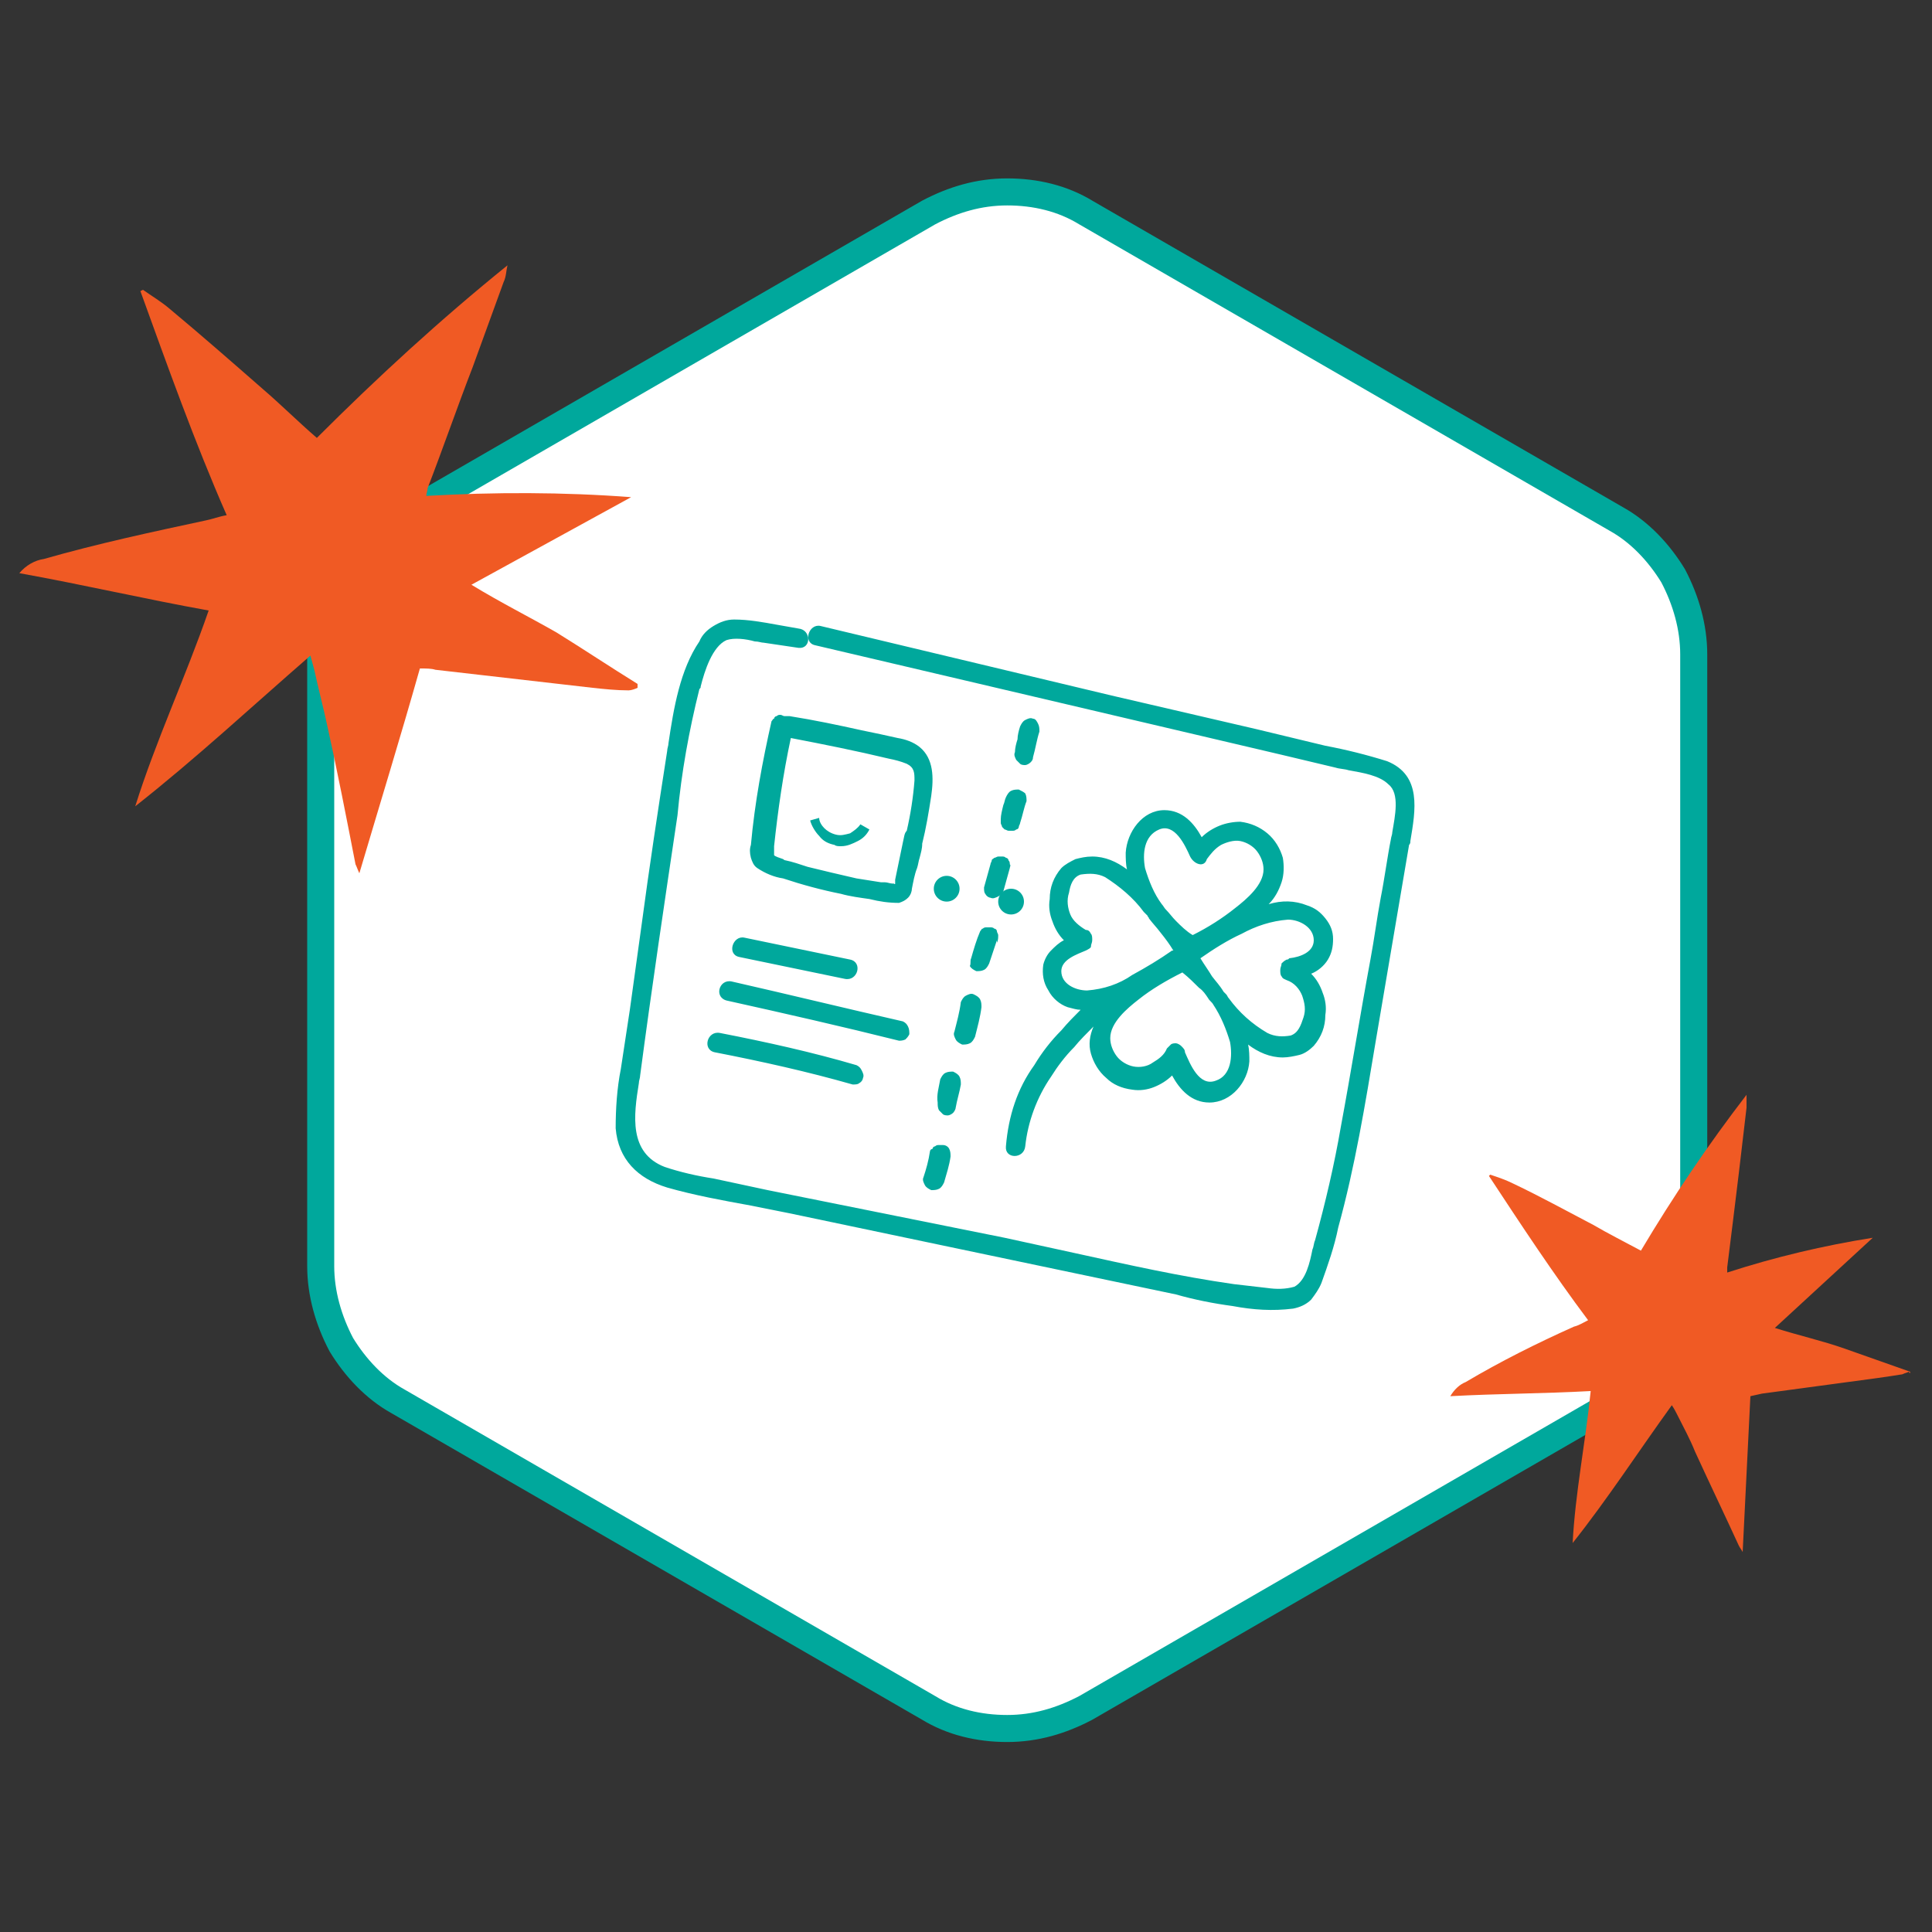 <svg version="1.1" id="Calque_1" xmlns="http://www.w3.org/2000/svg" xmlns:xlink="http://www.w3.org/1999/xlink" x="0px" y="0px" viewBox="0 0 150 150" style="enable-background:new 0 0 150 150;" xml:space="preserve">
<rect x="0" y="0" width="150" height="150" fill="#333333" stroke="none"/>
<style type="text/css">
	.st0{clip-path:url(#SVGID_2_);}
	.st1{fill:#FFFFFF;stroke:#00A89C;stroke-width:2.099;stroke-miterlimit:10;}
	.st2{fill-rule:evenodd;clip-rule:evenodd;fill:#00A89C;}
	.st3{fill:#F05A24;}
	.st4{fill:#00A89C;}
</style>
<g>
	<defs>
		<rect id="SVGID_1_" x="1.5" width="146.8" height="150"/>
	</defs>
	<clipPath id="SVGID_2_">
		<use xlink:href="#SVGID_1_" style="overflow:visible;"/>
	</clipPath>
	<g class="st0">
		<path class="st1" d="M131.5,98.3V50.8c0-2.1-0.6-4.2-1.6-6.1c-1.1-1.8-2.6-3.4-4.4-4.4L84.3,16.5c-1.8-1.1-3.9-1.6-6.1-1.6    s-4.2,0.6-6.1,1.6L30.9,40.3c-1.8,1.1-3.4,2.6-4.4,4.4c-1.1,1.8-1.6,3.9-1.6,6.1v47.5c0,2.1,0.6,4.2,1.6,6.1    c1.1,1.8,2.6,3.4,4.4,4.4l41.2,23.8c1.8,1.1,3.9,1.6,6.1,1.6s4.2-0.6,6.1-1.6l41.2-23.8c1.8-1.1,3.4-2.6,4.4-4.4    C131,102.6,131.5,100.5,131.5,98.3z"/>
		<path class="st2" d="M102.9,57.9c1.6,0.3,3.2,0.7,4.8,1.2c2.7,1.1,2.2,3.8,1.8,6.2v0c0,0.1,0,0.2-0.1,0.3l-1.7,10    c-0.3,1.8-0.6,3.5-0.9,5.3v0c-0.8,4.8-1.6,9.7-2.9,14.4c-0.3,1.5-0.8,2.9-1.3,4.3c-0.2,0.5-0.5,0.9-0.8,1.3    c-0.4,0.4-0.9,0.6-1.4,0.7c-1.6,0.2-3.1,0.1-4.7-0.2c-1.5-0.2-3-0.5-4.4-0.9h0h0h0l0,0h0h0h0l0,0h0h0h0h0l0,0l-20-4.2l-10-2.1    c-1-0.2-2-0.4-3-0.6c-2.2-0.4-4.4-0.8-6.5-1.4c-2.3-0.7-3.8-2.2-4-4.6c0-1.5,0.1-3.1,0.4-4.6l0.7-4.6c0.3-2.2,0.6-4.3,0.9-6.5v0    l0,0c0.6-4.5,1.3-9.1,2-13.6c0-0.2,0.1-0.4,0.1-0.6l0,0v0c0.4-2.7,0.9-5.7,2.4-7.9c0.2-0.5,0.6-0.9,1.1-1.2c0.5-0.3,1-0.5,1.6-0.5    c1.1,0,2.2,0.2,3.3,0.4c0.6,0.1,1.1,0.2,1.7,0.3c1,0.1,1,1.6,0,1.5l-2.7-0.4c-0.2,0-0.4-0.1-0.7-0.1c-0.7-0.2-1.6-0.3-2.2-0.1    c-1.1,0.5-1.7,2.4-2,3.6c0,0.1,0,0.1-0.1,0.2c-0.8,3.2-1.4,6.5-1.7,9.8c-1,6.7-2,13.4-2.9,20.2c0,0.2-0.1,0.4-0.1,0.6l0,0v0    c-0.4,2.5-0.8,5.4,2,6.5c1.2,0.4,2.5,0.7,3.8,0.9l4.2,0.9L78,96.1c1.8,0.4,3.7,0.8,5.5,1.2c4.1,0.9,8.1,1.8,12.3,2.4    c0.9,0.1,1.7,0.2,2.6,0.3c0.7,0.1,1.4,0.1,2.1-0.1c0.9-0.5,1.2-1.9,1.4-2.9c0.1-0.2,0.1-0.5,0.2-0.7c0.8-2.9,1.5-5.9,2-8.8    c0.8-4.3,1.5-8.7,2.3-13v0v0v0v0v0v0v0v0v0v0v0v0c0.3-1.6,0.5-3.2,0.8-4.8c0.3-1.5,0.5-3.1,0.8-4.6c0-0.1,0.1-0.3,0.1-0.5v0v0    c0.2-1.2,0.6-3-0.3-3.7c-0.7-0.7-2-0.9-3.1-1.1c-0.3-0.1-0.7-0.1-1-0.2l-4.2-1l-36.2-8.5c-1-0.2-0.5-1.7,0.4-1.5L86.3,54l11.2,2.6    L102.9,57.9z M64,64.3c0.2,0.2,0.5,0.4,0.9,0.5c0.4,0.1,0.7,0,1.1-0.1c0.3-0.2,0.6-0.4,0.8-0.7l0.7,0.4c-0.2,0.4-0.5,0.7-0.9,0.9    c-0.4,0.2-0.8,0.4-1.3,0.4c-0.2,0-0.4,0-0.5-0.1c-0.5-0.1-0.9-0.3-1.2-0.7c-0.3-0.3-0.6-0.8-0.7-1.2l0.7-0.2    C63.6,63.8,63.8,64.1,64,64.3z M71.4,58c-0.5-0.4-1.1-0.6-1.7-0.7c-0.9-0.2-1.8-0.4-2.8-0.6c-1.8-0.4-3.7-0.8-5.6-1.1    c-0.1,0-0.3,0-0.4,0c-0.1,0-0.2-0.1-0.3-0.1c-0.1,0-0.2,0-0.3,0.1c-0.1,0-0.2,0.1-0.2,0.2C60,55.8,60,55.9,59.9,56    c-0.7,3.1-1.3,6.3-1.6,9.6c-0.1,0.3-0.1,0.6,0,1c0.1,0.3,0.2,0.6,0.5,0.8c0.6,0.4,1.3,0.7,2,0.8c1.5,0.5,3,0.9,4.5,1.2    c0.7,0.2,1.5,0.3,2.2,0.4c0.8,0.2,1.5,0.3,2.3,0.3c0.3-0.1,0.5-0.2,0.7-0.4c0.2-0.2,0.3-0.5,0.3-0.7c0.1-0.5,0.2-1.1,0.4-1.6    c0.1-0.3,0.1-0.5,0.2-0.8c0.1-0.4,0.2-0.7,0.2-1.1l0,0l0,0v0l0,0l0,0l0,0l0,0v0l0,0l0,0l0,0c0.3-1.2,0.5-2.4,0.7-3.7    C72.5,60.4,72.5,58.9,71.4,58z M70.1,65.4L70.1,65.4L70.1,65.4L70.1,65.4c-0.2,1-0.4,1.9-0.6,2.9l0,0c0,0.1,0,0.2,0,0.3    c0,0.1-0.1,0-0.1,0c0,0-0.1,0-0.1,0c-0.2,0-0.4-0.1-0.6-0.1h0l0,0c-0.1,0-0.2,0-0.3,0c-0.6-0.1-1.3-0.2-1.9-0.3    c-1.3-0.3-2.6-0.6-3.8-0.9c-0.6-0.2-1.2-0.4-1.7-0.5c0,0-0.1,0-0.2-0.1h0c-0.3-0.1-0.6-0.2-0.7-0.3c0-0.1,0-0.3,0-0.5    c0-0.1,0-0.2,0-0.2c0.3-2.8,0.7-5.6,1.3-8.4c2.6,0.5,5.1,1,7.6,1.6c0.5,0.1,0.9,0.2,1.4,0.4c0.6,0.3,0.6,0.7,0.6,1.3    c-0.1,1.3-0.3,2.6-0.6,3.9C70.2,64.7,70.2,65,70.1,65.4L70.1,65.4z M66,74.5c1,0.2,0.6,1.7-0.4,1.5l-8.2-1.7    c-1-0.2-0.5-1.7,0.4-1.5L66,74.5z M55.9,80.2c-1-0.2-1.4,1.3-0.4,1.5c3.6,0.7,7.2,1.5,10.7,2.5c0.2,0,0.4,0,0.5-0.1    c0.2-0.1,0.3-0.3,0.3-0.4c0.1-0.2,0-0.4-0.1-0.6c-0.1-0.2-0.2-0.3-0.4-0.4C63.1,81.7,59.5,80.9,55.9,80.2z M56.8,76.2    c4.4,1,8.9,2.1,13.3,3.1c0.2,0.1,0.3,0.2,0.4,0.4c0.1,0.2,0.1,0.4,0.1,0.6c-0.1,0.2-0.2,0.3-0.3,0.4c-0.2,0.1-0.4,0.1-0.5,0.1    c-4.4-1.1-8.8-2.1-13.3-3.1C55.4,77.5,55.8,76,56.8,76.2z M80.2,55.8c-0.2-0.1-0.4,0-0.6,0.1s-0.3,0.3-0.4,0.5    c-0.1,0.3-0.2,0.7-0.2,1c-0.1,0.3-0.2,0.7-0.2,1c-0.1,0.2,0,0.4,0.1,0.6c0.1,0.1,0.2,0.2,0.3,0.3c0.1,0.1,0.3,0.1,0.4,0.1    c0.1,0,0.3-0.1,0.4-0.2c0.1-0.1,0.2-0.2,0.2-0.4c0.2-0.7,0.3-1.4,0.5-2l0,0l0,0c0-0.2,0-0.4-0.1-0.6C80.5,56,80.4,55.8,80.2,55.8z     M77.9,62.5c0.1-0.2,0.1-0.4,0.2-0.6c0.1-0.2,0.2-0.4,0.4-0.5c0.2-0.1,0.4-0.1,0.6-0.1c0.2,0.1,0.4,0.2,0.5,0.3    c0.1,0.2,0.1,0.4,0.1,0.6c-0.2,0.5-0.3,1.1-0.5,1.7c0,0.1-0.1,0.2-0.1,0.3s-0.1,0.2-0.2,0.2c-0.1,0.1-0.2,0.1-0.3,0.1    c-0.1,0-0.2,0-0.3,0c-0.1,0-0.2-0.1-0.3-0.1c-0.1-0.1-0.1-0.1-0.2-0.2c0-0.1-0.1-0.2-0.1-0.3c0-0.1,0-0.2,0-0.3    C77.7,63.3,77.8,62.9,77.9,62.5L77.9,62.5L77.9,62.5z M76.9,67.1l-0.5,1.8c0,0.2,0,0.4,0.1,0.5c0.1,0.2,0.3,0.3,0.4,0.3    c0.2,0.1,0.4,0,0.6-0.1c0.2-0.1,0.3-0.2,0.4-0.4l0.5-1.8c0-0.1,0.1-0.2,0-0.3c0-0.1,0-0.2-0.1-0.3c0-0.1-0.1-0.2-0.2-0.2    c-0.1-0.1-0.2-0.1-0.3-0.1c-0.1,0-0.2,0-0.3,0c-0.1,0-0.2,0.1-0.3,0.1c-0.1,0.1-0.2,0.1-0.2,0.2C77,66.9,76.9,67,76.9,67.1z     M75.4,74.4c0.2-0.7,0.4-1.4,0.7-2.1c0.1-0.1,0.1-0.2,0.2-0.2c0.1-0.1,0.2-0.1,0.3-0.1c0.1,0,0.2,0,0.3,0c0.1,0,0.2,0,0.3,0.1    c0.1,0,0.2,0.1,0.2,0.2s0.1,0.2,0.1,0.3c0,0.2,0,0.4-0.1,0.6V73c-0.2,0.6-0.4,1.2-0.6,1.8c-0.1,0.2-0.2,0.4-0.4,0.5    c-0.2,0.1-0.4,0.1-0.6,0.1c-0.2-0.1-0.4-0.2-0.5-0.4C75.4,74.8,75.3,74.6,75.4,74.4z M74.6,77.8c-0.1,0.8-0.3,1.5-0.5,2.3    c-0.1,0.2,0,0.4,0.1,0.6c0.1,0.2,0.3,0.3,0.5,0.4c0.2,0,0.4,0,0.6-0.1c0.2-0.1,0.3-0.3,0.4-0.5c0.2-0.8,0.4-1.5,0.5-2.3    c0-0.2,0-0.4-0.1-0.6c-0.1-0.2-0.3-0.3-0.5-0.4c-0.2-0.1-0.4,0-0.6,0.1C74.8,77.4,74.7,77.6,74.6,77.8z M73,83.8    c0.1-0.2,0.2-0.4,0.4-0.5c0.2-0.1,0.4-0.1,0.6-0.1c0.2,0.1,0.4,0.2,0.5,0.4c0.1,0.2,0.1,0.4,0.1,0.6c-0.1,0.6-0.3,1.2-0.4,1.8    c0,0.1-0.1,0.3-0.2,0.4c-0.1,0.1-0.3,0.2-0.4,0.2c-0.1,0-0.3,0-0.4-0.1c-0.1-0.1-0.2-0.2-0.3-0.3c-0.1-0.2-0.1-0.4-0.1-0.6    C72.7,85,72.9,84.4,73,83.8z M72.2,89.4c-0.1,0.7-0.3,1.4-0.5,2c-0.1,0.2,0,0.4,0.1,0.6c0.1,0.2,0.3,0.3,0.5,0.4    c0.2,0,0.4,0,0.6-0.1c0.2-0.1,0.3-0.3,0.4-0.5c0.2-0.7,0.4-1.3,0.5-2c0-0.2,0-0.4-0.1-0.6c-0.1-0.2-0.3-0.3-0.5-0.3    c-0.1,0-0.2,0-0.3,0c-0.1,0-0.2,0-0.3,0.1c-0.1,0-0.2,0.1-0.2,0.2C72.3,89.2,72.2,89.3,72.2,89.4z M80.3,82.7    c0.6-1,1.3-1.9,2.1-2.7c0.5-0.6,1-1.1,1.5-1.6c-0.3,0-0.6-0.1-1-0.2c-0.6-0.2-1.2-0.7-1.5-1.3c-0.4-0.6-0.5-1.3-0.4-2    c0.1-0.4,0.3-0.8,0.6-1.1c0.3-0.3,0.6-0.6,1-0.8c-0.4-0.4-0.7-0.9-0.9-1.5c-0.2-0.5-0.3-1.1-0.2-1.7c0-0.9,0.3-1.7,0.9-2.4    c0.3-0.3,0.7-0.5,1.1-0.7c0.4-0.1,0.8-0.2,1.3-0.2c1,0,1.9,0.4,2.7,1c-0.1-0.4-0.1-0.9-0.1-1.3c0.1-1.6,1.3-3.3,3-3.3    c1.4,0,2.3,1,2.9,2.1c0.4-0.4,0.9-0.7,1.4-0.9c0.5-0.2,1.1-0.3,1.6-0.3c0.8,0.1,1.5,0.4,2.1,0.9c0.6,0.5,1,1.2,1.2,1.9    c0.1,0.6,0.1,1.3-0.1,1.9c-0.2,0.6-0.5,1.2-1,1.7c1-0.3,2-0.3,3,0.1c0.6,0.2,1,0.5,1.4,1c0.4,0.5,0.6,1,0.6,1.6    c0,0.6-0.1,1.1-0.4,1.6c-0.3,0.5-0.8,0.9-1.3,1.1c0.4,0.4,0.7,0.9,0.9,1.5c0.2,0.5,0.3,1.1,0.2,1.7c0,0.9-0.3,1.7-0.9,2.4    c-0.3,0.3-0.7,0.6-1.1,0.7c-0.4,0.1-0.9,0.2-1.3,0.2c-1,0-1.9-0.4-2.7-1c0.1,0.4,0.1,0.9,0.1,1.3c-0.1,1.6-1.4,3.2-3.1,3.2    c-1.4,0-2.3-1-2.9-2.1c-0.4,0.4-0.9,0.7-1.4,0.9c-0.5,0.2-1.1,0.3-1.7,0.2c-0.8-0.1-1.5-0.4-2-0.9c-0.6-0.5-1-1.2-1.2-1.9    c-0.2-0.7-0.1-1.4,0.2-2.1c-0.5,0.5-1.1,1.1-1.5,1.6c-0.7,0.7-1.3,1.5-1.8,2.3c-1.1,1.6-1.8,3.5-2,5.4c-0.1,1-1.6,1-1.5,0    C78.3,86.6,79,84.5,80.3,82.7z M92,81.7c0.4,0.9,1.1,2.7,2.4,2.2h0c1.2-0.4,1.3-1.9,1.1-3c-0.3-1-0.7-2-1.3-2.9    c-0.1-0.2-0.3-0.3-0.4-0.5c-0.2-0.3-0.4-0.6-0.7-0.8c-0.4-0.4-0.8-0.8-1.3-1.2c-1.2,0.6-2.4,1.3-3.4,2.1c-0.9,0.7-2.2,1.8-2.2,3    c0,0.5,0.2,1,0.5,1.4c0.3,0.4,0.8,0.7,1.3,0.8c0.5,0.1,1.1,0,1.5-0.3c0.5-0.3,0.9-0.6,1.1-1.1c0.1-0.1,0.2-0.2,0.3-0.3    c0.1-0.1,0.3-0.1,0.4-0.1c0.1,0,0.3,0.1,0.4,0.2C91.9,81.4,92,81.5,92,81.7z M102,73c0-1-1.1-1.6-2-1.6c-1.3,0.1-2.5,0.5-3.6,1.1    c-1.1,0.5-2.2,1.2-3.2,1.9c0.3,0.5,0.6,0.9,0.9,1.4c0.3,0.4,0.6,0.7,0.9,1.2c0.1,0.1,0.1,0.1,0.2,0.2c0.1,0.1,0.1,0.2,0.2,0.3    c0.8,1.1,1.8,2,3,2.7c0.6,0.3,1.2,0.3,1.8,0.2c0.6-0.2,0.8-0.8,1-1.4c0.2-0.6,0.1-1.1-0.1-1.7c-0.2-0.5-0.6-1-1.2-1.2    c-0.2-0.1-0.3-0.1-0.4-0.3c-0.1-0.1-0.1-0.3-0.1-0.5c0-0.2,0.1-0.3,0.1-0.5c0.1-0.1,0.2-0.2,0.4-0.3c0.1,0,0.1,0,0.2-0.1    C101,74.3,102,73.9,102,73z M92.4,66.5c-0.4-0.9-1.2-2.6-2.4-2.1h0c-1.2,0.5-1.3,1.9-1.1,3c0.3,1,0.7,2,1.3,2.8    c0.1,0.1,0.2,0.3,0.3,0.4c0.3,0.3,0.5,0.6,0.8,0.9c0.4,0.4,0.8,0.8,1.3,1.1c1.2-0.6,2.3-1.3,3.3-2.1c0.9-0.7,2.2-1.8,2.2-3    c0-0.5-0.2-1-0.5-1.4c-0.3-0.4-0.8-0.7-1.3-0.8c-0.5-0.1-1.1,0.1-1.5,0.3c-0.5,0.3-0.8,0.7-1.1,1.1C93.5,67.4,92.7,67.1,92.4,66.5    z M84.3,73.8c-0.7,0.3-1.9,0.7-1.9,1.6h0c0,1,1.1,1.5,2,1.5c1.3-0.1,2.5-0.5,3.5-1.2c1.1-0.6,2.1-1.2,3.1-1.9h0.1    c-0.3-0.5-0.6-0.9-1-1.4c-0.3-0.4-0.6-0.7-0.9-1.1c0-0.1-0.1-0.1-0.1-0.2c-0.1-0.1-0.2-0.2-0.3-0.3c-0.8-1.1-1.9-2-3-2.7    c-0.6-0.3-1.2-0.3-1.9-0.2c-0.6,0.2-0.8,0.8-0.9,1.4c-0.2,0.6-0.1,1.2,0.1,1.7c0.2,0.5,0.7,0.9,1.2,1.2c0.2,0,0.3,0.1,0.4,0.3    c0.1,0.1,0.1,0.3,0.1,0.5c0,0.2-0.1,0.3-0.1,0.5C84.7,73.6,84.5,73.7,84.3,73.8C84.4,73.8,84.3,73.8,84.3,73.8z"/>
		<path class="st3" d="M36.6,45.4l12.4-6.8c-5.3-0.4-10.6-0.4-15.9-0.1c0-0.2,0.1-0.4,0.1-0.6c1.2-3.1,2.3-6.3,3.5-9.4    c0.8-2.2,1.6-4.4,2.4-6.6c0.2-0.4,0.2-0.9,0.3-1.3c-5.2,4.2-10.1,8.7-14.8,13.4c-1.5-1.3-2.8-2.6-4.2-3.8    c-2.4-2.1-4.8-4.2-7.2-6.2c-0.7-0.6-1.4-1-2.1-1.5l-0.2,0.1c2.1,5.8,4.2,11.7,6.7,17.4c-0.6,0.1-1.1,0.3-1.6,0.4    c-4.2,0.9-8.4,1.8-12.6,3c-0.7,0.1-1.4,0.5-1.9,1.1c5,0.9,9.7,2,14.7,2.9c-1.8,5.2-4.1,10.1-5.7,15.2c4.7-3.7,9-7.7,13.6-11.7    c0.1,0.4,0.2,0.7,0.3,1.1c0.3,1.4,0.7,2.9,1,4.3c0.8,3.6,1.5,7.2,2.2,10.8c0.1,0.2,0.2,0.5,0.3,0.7c1.6-5.4,3.2-10.6,4.7-15.9    c0.5,0,0.9,0,1.2,0.1L46,53.4c0.9,0.1,1.9,0.2,2.8,0.2c0.2,0,0.5-0.1,0.7-0.2l0-0.3c-2.1-1.3-4.2-2.7-6.3-4    C41.1,47.9,38.9,46.8,36.6,45.4z"/>
		<path class="st3" d="M148.3,106.5c-1.7-0.6-3.4-1.2-5.1-1.8c-1.7-0.6-3.5-1-5.4-1.6l7.6-7c-3.8,0.6-7.6,1.5-11.3,2.7    c0-0.1,0-0.3,0-0.4c0.3-2.4,0.6-4.8,0.9-7.3c0.2-1.7,0.4-3.4,0.6-5.1c0-0.3,0-0.7,0-1c-3,3.9-5.7,7.9-8.2,12.1    c-1.3-0.7-2.5-1.3-3.7-2c-2.1-1.1-4.1-2.2-6.2-3.2c-0.6-0.3-1.2-0.5-1.8-0.7l-0.1,0.1c2.5,3.8,5,7.6,7.7,11.2    c-0.4,0.2-0.7,0.4-1.1,0.5c-2.9,1.3-5.7,2.7-8.4,4.3c-0.5,0.2-0.9,0.6-1.2,1.1c3.7-0.2,7.3-0.2,10.9-0.4c-0.4,4-1.2,7.9-1.4,11.8    c2.7-3.4,5.1-7.1,7.7-10.7c0.2,0.3,0.3,0.5,0.4,0.7c0.5,1,1,1.9,1.4,2.9c1.1,2.4,2.3,4.9,3.4,7.3c0.1,0.2,0.2,0.3,0.3,0.5    c0.2-4.1,0.4-8.1,0.6-12.1l0.9-0.2l8.9-1.2c0.7-0.1,1.4-0.2,2-0.3c0.2-0.1,0.3-0.1,0.5-0.2C148.3,106.7,148.3,106.6,148.3,106.5z"/>
		<circle class="st4" cx="73.5" cy="69" r="1"/>
		<circle class="st4" cx="78.5" cy="70" r="1"/>
	</g>
</g>
</svg>